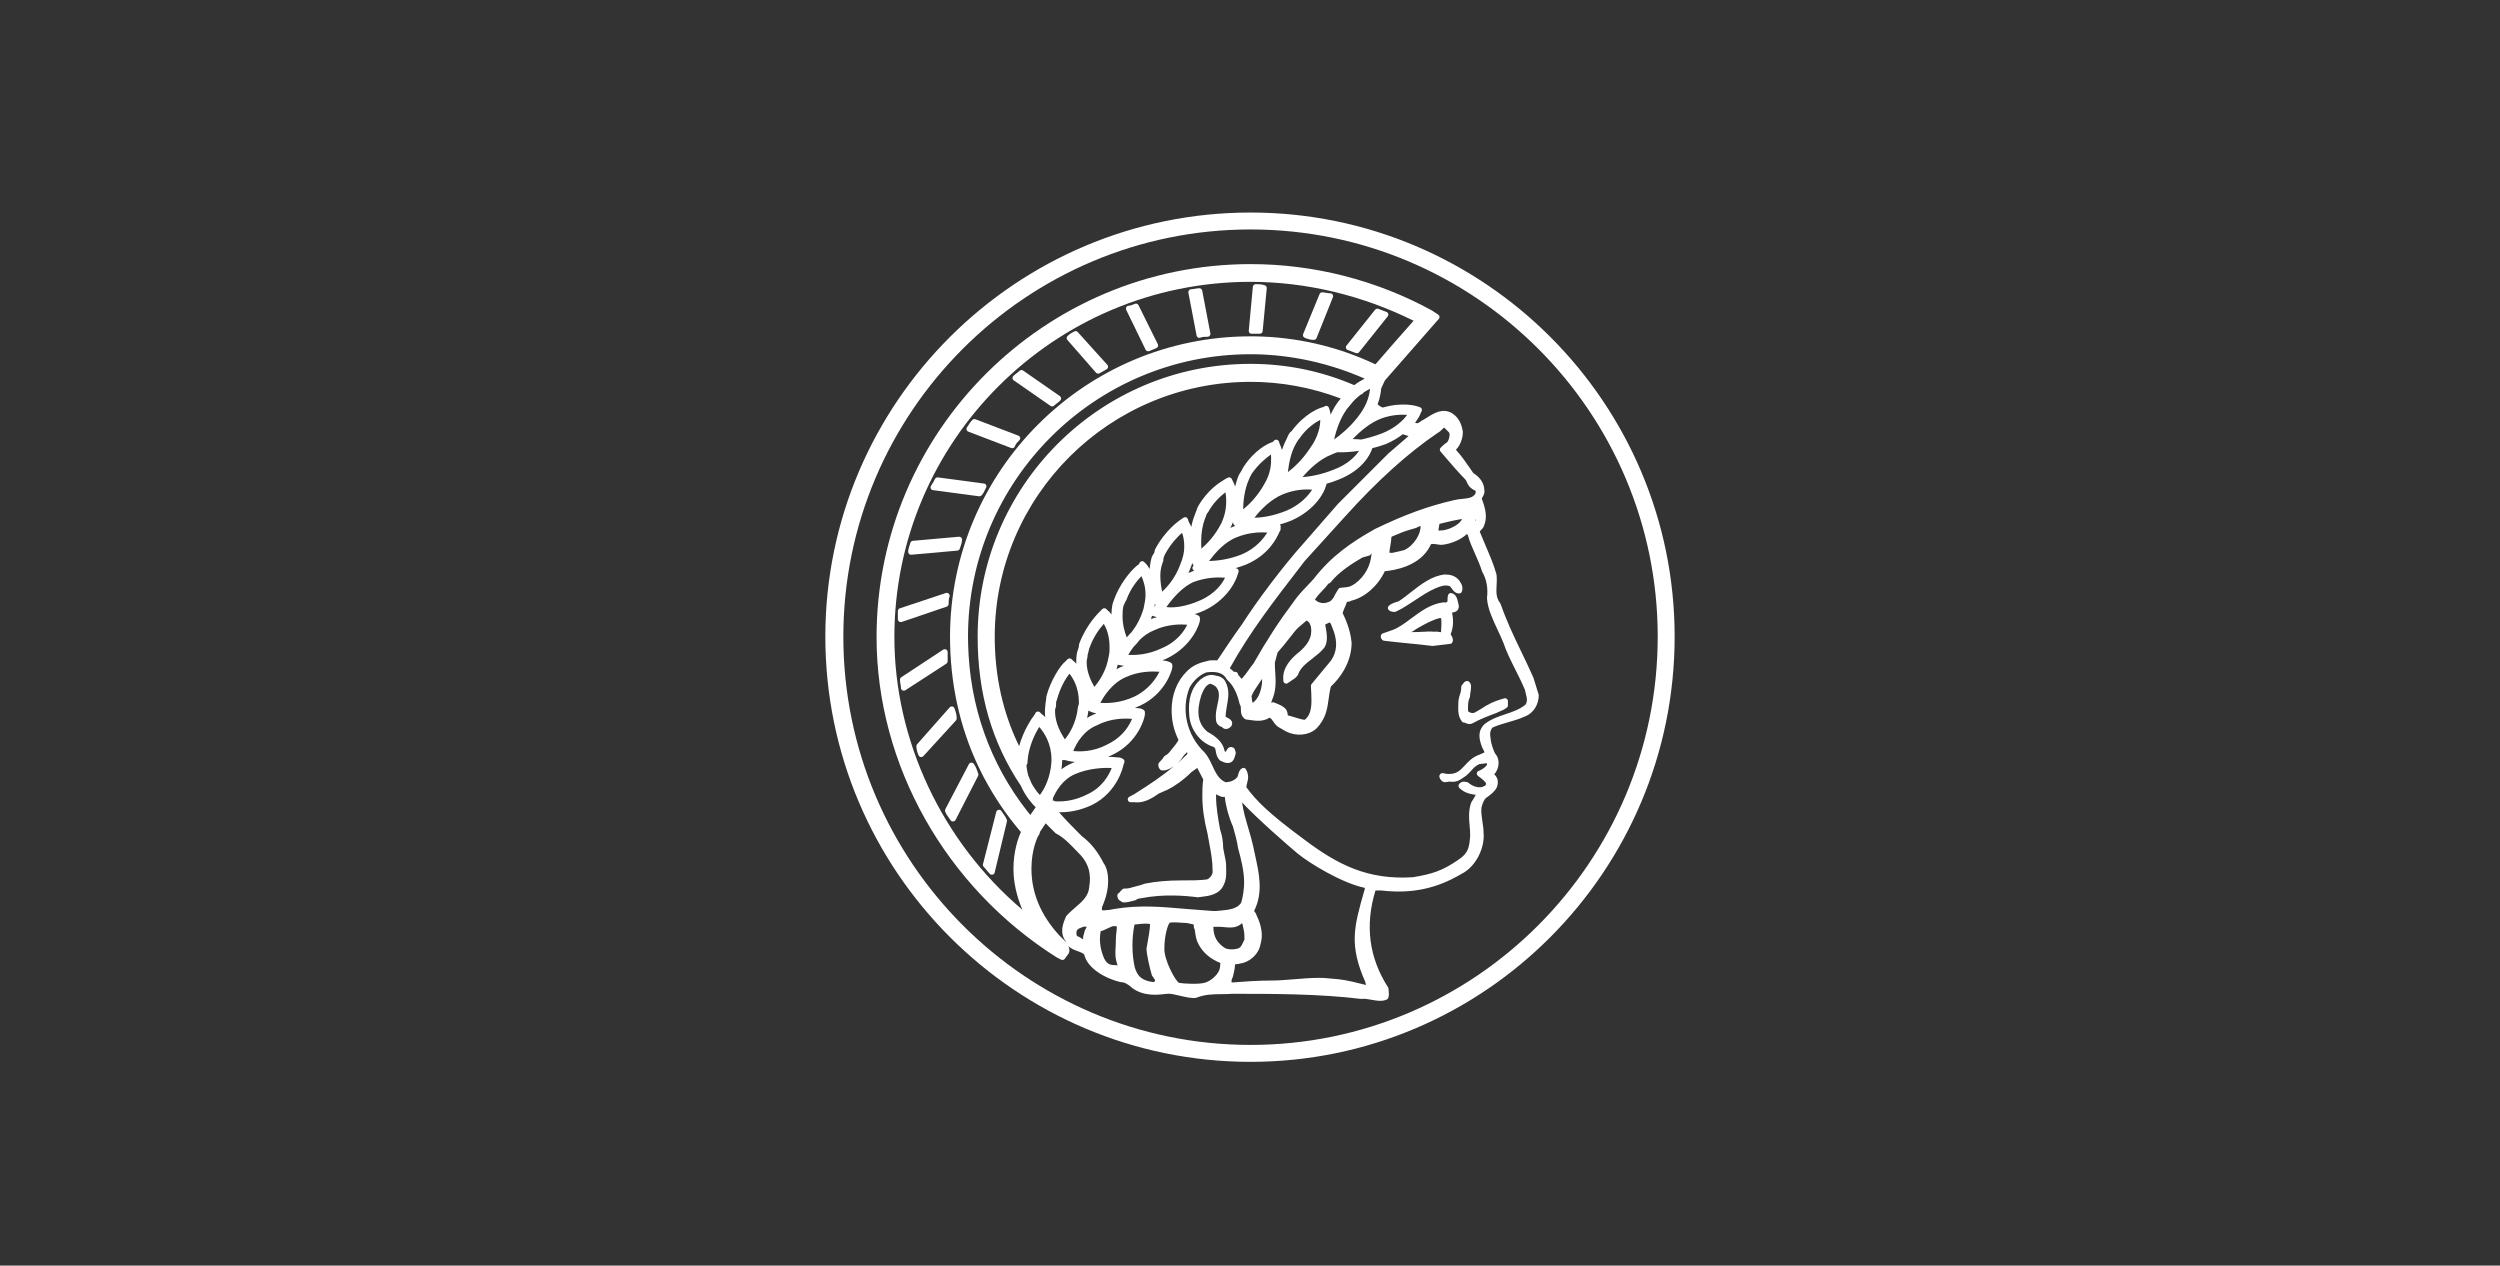 <svg width="160" height="81" viewBox="0 0 160 81" fill="none" xmlns="http://www.w3.org/2000/svg">
<rect x="0" y="0" width="160" height="81" fill="#333333" stroke="none"/>
<path d="M80.034 13.602C65.032 13.602 52.822 25.778 52.822 40.746C52.822 55.748 65.026 67.958 80.034 67.958C95.002 67.958 107.177 55.754 107.177 40.746C107.177 25.778 95.002 13.602 80.034 13.602ZM106.094 40.746C106.094 55.15 94.404 66.875 80.034 66.875C65.664 66.875 53.974 55.156 53.974 40.746C53.974 26.376 65.664 14.685 80.034 14.685C94.404 14.685 106.094 26.376 106.094 40.746Z" fill="white"/>
<path d="M98.131 43.356C97.875 42.781 97.613 42.228 97.356 41.698C96.872 40.695 96.421 39.748 96.04 38.654C96.034 38.637 96.022 38.62 96.011 38.603C95.737 38.255 95.76 37.879 95.783 37.44C95.794 37.235 95.806 37.018 95.777 36.767C95.595 36.123 95.344 35.542 95.082 34.932C94.962 34.658 94.843 34.373 94.717 34.054C94.7 34.014 94.694 34.014 94.785 33.923C94.86 33.849 94.957 33.746 94.985 33.621C95.213 33.085 95.048 32.492 94.848 31.962C94.825 31.917 94.831 31.894 94.894 31.791C94.951 31.689 95.036 31.552 94.996 31.369C94.991 30.942 94.74 30.554 94.29 30.275L94.067 29.95C93.782 29.534 93.566 29.226 93.178 28.782C93.44 28.531 93.628 28.069 93.623 27.63C93.56 27.254 93.429 26.775 92.95 26.456C92.346 26.091 91.793 26.433 91.348 26.712C91.234 26.787 91.12 26.855 90.989 26.923L90.915 26.975C90.801 27.055 90.761 27.083 90.681 27.089C90.647 27.072 90.607 27.06 90.567 27.049C90.778 26.775 90.892 26.547 90.927 26.427L90.984 26.314C91.006 26.268 91.012 26.211 90.989 26.165C90.966 26.114 90.927 26.08 90.881 26.063L90.687 26C90.647 25.989 89.787 25.709 88.498 26.085C88.487 26.08 88.476 26.074 88.464 26.068C88.344 26.029 88.259 25.96 88.168 25.875C88.31 25.487 88.373 25.139 88.396 24.86L88.629 24.353L92.084 20.408C92.118 20.368 92.135 20.317 92.129 20.266C92.124 20.215 92.095 20.169 92.049 20.14L91.645 19.872C88.099 17.929 84.087 16.903 80.04 16.903C66.838 16.903 56.1 27.613 56.1 40.774C56.1 48.943 60.523 56.797 67.653 61.289L67.916 61.42C67.944 61.431 67.967 61.437 67.996 61.437C68.052 61.437 68.104 61.414 68.144 61.363L68.32 61.123C68.44 61.004 68.44 60.878 68.44 60.798C68.44 60.713 68.412 60.622 68.372 60.542C68.531 60.713 68.771 60.804 68.982 60.878C69.17 60.947 69.364 61.021 69.392 61.106C69.683 62.269 71.461 62.862 71.9 62.879C72.117 62.93 72.367 63.141 72.47 63.238C73.222 63.785 74.106 63.671 74.636 63.609L74.699 63.603C74.892 63.574 75.2 63.654 75.502 63.723C75.862 63.808 76.232 63.899 76.528 63.865C76.546 63.865 76.557 63.859 76.568 63.854C77.133 63.637 77.6 63.631 78.141 63.626C78.375 63.626 78.615 63.62 78.86 63.603C81.465 63.603 84.412 63.603 87.085 63.928C87.102 63.928 87.113 63.928 87.13 63.928C87.33 63.905 87.546 63.945 87.775 63.985C87.963 64.019 88.151 64.053 88.333 64.053C88.476 64.053 88.612 64.03 88.749 63.973C88.795 63.951 88.835 63.911 88.852 63.865C88.909 63.688 88.886 63.517 88.875 63.398C88.869 63.358 88.863 63.318 88.863 63.284C88.863 63.249 88.852 63.215 88.835 63.187C87.615 61.294 87.347 59.214 88.031 56.991H88.401C90.334 57.213 91.924 56.883 93.543 55.925C94.506 55.441 95.025 54.204 94.951 53.343C94.951 53.109 94.917 52.853 94.877 52.602C94.831 52.277 94.78 51.941 94.814 51.684C94.934 51.2 95.093 51.057 95.179 51.017C95.196 51.012 95.213 50.995 95.224 50.983C95.236 50.972 95.264 50.955 95.293 50.932C95.43 50.829 95.663 50.653 95.794 50.396C95.891 50.145 95.92 49.815 95.629 49.552C95.709 49.473 95.772 49.37 95.823 49.25C95.925 48.999 95.965 48.629 95.772 48.338C95.766 48.327 95.754 48.321 95.749 48.31C95.601 48.162 95.407 47.5 95.407 47.324C95.407 47.312 95.407 47.301 95.401 47.289C95.333 46.953 95.373 46.731 95.526 46.56C95.863 46.412 96.182 46.321 96.518 46.224C96.86 46.127 97.219 46.024 97.579 45.859C98.206 45.625 98.479 45.015 98.479 44.508C98.479 44.491 98.479 44.474 98.473 44.451L98.148 43.402C98.137 43.368 98.131 43.362 98.131 43.356ZM94.86 47.837C94.996 48.087 95.013 48.145 95.008 48.15C94.991 48.167 94.922 48.196 94.865 48.219C94.808 48.241 94.746 48.27 94.7 48.293C94.25 48.441 93.987 48.732 93.754 48.982C93.44 49.324 93.189 49.592 92.551 49.524C92.54 49.524 92.523 49.518 92.505 49.513C92.409 49.484 92.255 49.438 92.158 49.564C92.095 49.649 92.106 49.752 92.186 49.872C92.34 50.105 92.511 50.065 92.625 50.043C92.677 50.031 92.728 50.02 92.768 50.02C93.195 50.083 93.406 49.94 93.623 49.786C93.68 49.746 93.737 49.706 93.828 49.649C94.01 49.49 94.119 49.37 94.204 49.273C94.329 49.131 94.409 49.039 94.671 48.903C94.734 48.897 94.82 48.886 94.917 48.874C94.996 48.863 95.082 48.851 95.162 48.846C95.167 48.863 95.167 48.886 95.167 48.92C95.167 49.034 94.854 49.262 94.637 49.336C94.575 49.359 94.529 49.41 94.518 49.478C94.506 49.547 94.535 49.609 94.586 49.655L94.654 49.706C94.808 49.82 95.116 50.048 95.11 50.174L95.093 50.208C95.059 50.282 95.059 50.288 94.968 50.316C94.951 50.322 94.939 50.328 94.922 50.339C94.814 50.413 94.381 50.447 93.965 50.088C93.925 50.054 93.868 50.037 93.817 50.048C93.714 50.008 93.566 49.991 93.395 50.162C93.361 50.197 93.343 50.242 93.343 50.293C93.343 50.339 93.361 50.39 93.395 50.425C93.731 50.761 94.13 50.818 94.369 50.858C94.398 50.863 94.426 50.863 94.449 50.869C94.404 50.966 94.312 51.108 94.267 51.183C94.181 51.319 94.141 51.382 94.13 51.439C93.976 51.946 94.016 52.402 94.056 52.847C94.084 53.178 94.113 53.485 94.062 53.816C93.999 54.42 93.828 54.7 93.286 55.059C92.289 55.743 91.622 55.942 90.431 56.142C87.535 56.33 85.603 55.344 83.42 53.691C81.197 52.055 80.382 51.228 79.766 50.379C79.772 50.288 79.794 50.202 79.817 50.111C79.88 49.872 79.948 49.598 79.737 49.233C79.715 49.188 79.669 49.159 79.624 49.148C79.572 49.136 79.521 49.148 79.481 49.176C79.31 49.29 79.27 49.461 79.242 49.587C79.23 49.644 79.213 49.706 79.173 49.746C79.014 49.957 78.689 50.06 78.438 50.065C77.999 49.877 77.799 49.456 77.589 48.999C77.452 48.709 77.315 48.401 77.087 48.15C75.947 47.067 75.565 45.386 76.141 43.989C76.323 43.67 76.659 43.242 77.207 43.032C77.902 42.946 78.295 43.077 78.506 43.465C78.518 43.482 78.529 43.499 78.546 43.516C79.031 43.932 79.247 44.656 79.338 45.055C79.344 45.072 79.35 45.095 79.361 45.106C79.418 45.203 79.418 45.294 79.418 45.408C79.418 45.574 79.413 45.802 79.663 46.007C79.692 46.03 79.72 46.041 79.755 46.047C79.829 46.058 79.897 46.064 79.966 46.075C80.387 46.138 80.82 46.201 81.248 45.933C81.345 45.967 81.402 46.047 81.487 46.172C81.573 46.298 81.664 46.44 81.847 46.548L82.314 46.816C82.952 47.136 83.733 47.073 84.223 46.651C84.862 46.013 84.953 45.34 85.038 44.696C85.073 44.445 85.107 44.189 85.175 43.938C86.019 43.146 86.503 42.137 86.503 41.139C86.441 40.512 86.264 39.925 85.928 39.235C85.962 39.116 86.013 38.996 86.064 38.876C86.116 38.762 86.167 38.648 86.201 38.523C86.298 38.517 86.389 38.5 86.469 38.449C87.341 38.244 88.179 37.508 88.629 36.556C89.228 36.505 90.875 36.249 91.537 34.926C91.571 34.806 91.616 34.784 91.941 34.835C92.084 34.858 92.238 34.886 92.363 34.858C92.916 34.789 93.514 34.522 93.874 34.185C93.902 34.185 93.902 34.197 93.936 34.236L93.942 34.242C94.05 34.658 94.227 35.046 94.409 35.456C94.569 35.81 94.728 36.175 94.848 36.562C94.854 36.574 94.86 36.585 94.865 36.596C95.145 37.098 95.242 37.622 95.167 38.289C95.213 38.962 95.521 39.606 95.84 40.296C95.971 40.575 96.108 40.866 96.222 41.151C96.41 41.715 96.706 42.302 96.991 42.872C97.208 43.3 97.425 43.738 97.596 44.154C97.613 44.246 97.635 44.331 97.658 44.422C97.727 44.685 97.772 44.873 97.635 45.095C97.254 45.403 96.815 45.557 96.342 45.711C95.897 45.859 95.441 46.013 95.025 46.332C94.529 46.805 94.666 47.324 94.86 47.837ZM68.925 59.904C68.913 59.886 68.902 59.812 68.89 59.773C68.89 59.584 68.902 59.505 69.05 59.431C69.329 59.294 69.466 59.277 69.546 59.322C69.534 59.345 69.523 59.368 69.512 59.391C69.455 59.487 69.392 59.613 69.381 59.75C69.329 59.864 69.318 59.978 69.312 60.109C69.278 60.097 69.244 60.075 69.227 60.063C69.215 60.052 69.204 60.046 69.192 60.035C69.084 59.966 69.004 59.938 68.953 59.915C68.942 59.904 68.936 59.898 68.925 59.904C68.925 59.898 68.925 59.898 68.925 59.904ZM72.607 59.174C73.222 59.089 73.485 59.106 73.604 59.14C73.61 59.368 73.496 60.075 73.382 60.673C73.382 60.684 73.376 60.696 73.376 60.707C73.376 61.061 73.576 61.921 73.713 62.395C73.718 62.417 73.73 62.44 73.747 62.463C73.832 62.566 73.918 62.708 73.929 62.771C73.861 62.862 73.838 62.862 73.735 62.839C73.684 62.828 73.633 62.822 73.582 62.816C73.04 62.691 72.789 62.452 72.624 61.91C72.43 61.044 72.43 60.052 72.607 59.174ZM94.444 33.342C94.438 33.347 94.438 33.347 94.432 33.347C94.409 33.307 94.409 33.267 94.432 33.205C94.438 33.245 94.444 33.29 94.444 33.342ZM92.061 33.957C92.067 33.86 92.078 33.781 92.095 33.701C92.106 33.649 92.112 33.592 92.124 33.535L92.141 33.524C92.62 33.404 93.11 33.285 93.571 33.216C93.457 33.501 92.99 33.786 92.545 33.9C92.409 33.946 92.221 33.952 92.061 33.957ZM90.915 33.672C90.944 34.157 90.493 34.92 89.872 35.206C89.627 35.268 89.388 35.325 89.085 35.388C89.051 35.377 89.017 35.377 88.983 35.377C88.96 35.377 88.943 35.377 88.92 35.377C88.926 35.24 88.954 35.074 88.983 34.92C89.011 34.738 89.046 34.544 89.051 34.379L89.068 34.345C89.142 34.316 89.222 34.282 89.302 34.248C89.559 34.14 89.849 34.014 90.163 33.923L90.619 33.792C90.636 33.786 90.653 33.781 90.67 33.769C90.79 33.689 90.887 33.666 90.915 33.672ZM83.921 44.354C83.95 45.044 83.973 45.694 83.499 46.07C83.374 46.064 83.009 45.956 82.81 45.893C82.633 45.842 82.513 45.802 82.422 45.785C82.411 45.756 82.411 45.728 82.405 45.688C82.371 45.391 82.24 45.22 81.539 44.958C81.504 44.947 81.465 44.941 81.43 44.953L81.351 44.975C81.373 44.941 81.385 44.901 81.391 44.85C81.687 44.189 81.653 43.613 81.613 43.003C81.601 42.809 81.59 42.615 81.59 42.41L81.767 41.755C82.126 41.35 82.263 41.173 82.394 41.002C82.468 40.906 82.542 40.809 82.662 40.666C82.958 40.273 83.049 40.193 83.3 39.988C83.368 39.931 83.448 39.862 83.556 39.771C83.602 39.726 83.636 39.714 83.648 39.72C83.819 39.851 83.841 39.925 83.881 40.062C83.893 40.09 83.898 40.125 83.904 40.13C84.001 40.757 83.722 41.293 82.981 41.863C82.365 42.393 82.069 42.969 82.132 43.505V43.567C82.132 43.636 82.171 43.699 82.234 43.733C82.297 43.761 82.371 43.755 82.422 43.716C82.508 43.653 82.588 43.602 82.656 43.556C82.804 43.459 82.947 43.374 83.055 43.214C83.066 43.203 83.072 43.185 83.078 43.168C83.22 42.747 83.585 42.462 83.978 42.16C84.246 41.949 84.531 41.732 84.759 41.447C85.01 41.065 84.913 40.524 84.833 40.085C84.828 40.045 84.822 40.011 84.811 39.971C84.862 39.948 84.924 39.914 84.999 39.88C85.033 39.862 85.061 39.845 85.09 39.834C85.17 39.891 85.204 39.982 85.255 40.13C85.284 40.21 85.312 40.296 85.346 40.364C85.614 41.105 85.557 41.738 85.181 42.279L83.938 43.784C83.91 43.818 83.898 43.858 83.898 43.898C83.91 44.041 83.916 44.194 83.921 44.354ZM85.118 38.494C84.85 38.603 84.645 38.654 84.326 38.506C84.309 38.489 84.28 38.472 84.258 38.455C84.229 38.437 84.183 38.403 84.155 38.375C84.286 38.164 84.446 37.998 84.611 37.822C84.748 37.679 84.89 37.531 85.01 37.36L85.101 37.315C85.124 37.303 85.147 37.286 85.164 37.263C85.694 36.602 86.52 36.072 87.187 35.684L87.621 35.559C87.672 35.547 87.712 35.513 87.735 35.468C87.746 35.451 87.763 35.428 87.78 35.405C87.735 36.175 87.364 36.87 86.749 37.332C86.429 37.56 86.31 37.571 86.047 37.594C85.968 37.599 85.882 37.611 85.779 37.622C85.722 37.628 85.677 37.662 85.648 37.708L85.455 38.033C85.449 38.044 85.443 38.056 85.438 38.067C85.363 38.244 85.255 38.392 85.118 38.494ZM80.769 43.733C80.724 44.092 80.587 44.707 80.171 44.981C80.142 44.93 80.131 44.839 80.119 44.73C80.114 44.667 80.108 44.605 80.097 44.548C80.199 44.297 80.353 44.069 80.518 43.83C80.604 43.704 80.689 43.579 80.775 43.442L80.769 43.733ZM87.683 24.883C87.689 24.877 87.683 24.877 87.683 24.883C87.626 25.504 87.358 26.114 86.891 26.701C86.367 27.374 85.797 27.83 85.386 28.126C85.529 27.453 85.854 26.536 86.384 25.954C86.389 25.949 86.389 25.949 86.395 25.943C86.612 25.658 86.84 25.447 87.051 25.282C87.091 25.259 87.136 25.236 87.187 25.208C87.222 25.191 87.25 25.156 87.267 25.122C87.336 25.077 87.398 25.037 87.461 25.003C87.541 24.957 87.615 24.917 87.683 24.883ZM65.738 51.907C63.35 48.851 62.05 45.181 61.959 41.191C61.959 41.185 61.959 41.173 61.959 41.168C61.953 41.025 61.953 40.888 61.953 40.746C61.953 30.777 70.065 22.671 80.028 22.671C80.108 22.671 80.188 22.671 80.262 22.671C82.65 22.705 85.09 23.241 87.341 24.233C87.142 24.33 86.914 24.467 86.669 24.649C84.577 23.748 82.342 23.287 80.028 23.287C70.401 23.287 62.569 31.119 62.569 40.746C62.569 44.377 63.475 47.517 65.334 50.288C65.63 50.977 66.086 51.473 66.285 51.667C66.268 51.696 66.246 51.724 66.223 51.753C66.137 51.872 66.035 52.009 65.938 52.157C65.875 52.072 65.807 51.992 65.738 51.907ZM67.528 51.285C67.494 51.257 67.448 51.234 67.403 51.234H67.368C67.38 51.211 67.386 51.183 67.386 51.154C67.386 51.137 67.38 51.12 67.38 51.103C67.574 50.641 67.996 49.9 68.782 49.552C69.677 49.159 70.652 49.125 71.148 49.153C70.982 49.592 70.543 50.413 69.546 50.858C68.896 51.183 68.218 51.325 67.528 51.285ZM85.158 26.541C85.141 26.393 85.118 26.308 85.113 26.291L85.05 26.097C85.033 26.046 84.999 26.006 84.947 25.989C84.896 25.966 84.845 25.971 84.799 25.994L84.691 26.051C84.429 26.108 83.511 26.456 82.662 27.59C82.525 27.681 82.456 27.835 82.399 27.966L82.365 28.041C82.234 28.291 82.126 28.548 82.04 28.804C82 28.633 81.949 28.508 81.909 28.44L81.852 28.263C81.829 28.206 81.784 28.16 81.721 28.143C81.658 28.132 81.596 28.149 81.55 28.189L81.453 28.286C81.151 28.377 80.273 28.799 79.555 29.933C79.492 30.058 79.43 30.184 79.304 30.372C79.299 30.383 79.293 30.389 79.287 30.4C79.185 30.64 79.111 30.891 79.048 31.136C78.991 30.965 78.934 30.839 78.894 30.777L78.831 30.651C78.786 30.56 78.677 30.526 78.586 30.571L78.455 30.634C78.438 30.645 78.432 30.645 78.421 30.657C78.409 30.668 78.387 30.68 78.358 30.697C78.102 30.851 77.309 31.312 76.677 32.407C76.671 32.418 76.665 32.43 76.659 32.441C76.625 32.538 76.597 32.612 76.563 32.692C76.528 32.777 76.494 32.863 76.466 32.954C76.363 33.211 76.289 33.467 76.243 33.724C76.175 33.558 76.107 33.444 76.078 33.399L76.021 33.222C76.004 33.171 75.964 33.125 75.907 33.108C75.85 33.091 75.793 33.096 75.748 33.131L75.554 33.262C75.497 33.302 74.585 33.906 73.924 35.16C73.912 35.188 73.901 35.217 73.901 35.245C73.901 35.325 73.855 35.422 73.735 35.605C73.724 35.622 73.718 35.639 73.713 35.656C73.638 35.907 73.599 36.163 73.576 36.414C73.49 36.26 73.41 36.152 73.359 36.1L73.228 35.969C73.188 35.929 73.126 35.907 73.069 35.918C73.011 35.929 72.96 35.964 72.937 36.015L72.892 36.106C72.555 36.323 71.854 37.092 71.421 38.067C71.387 38.164 71.359 38.238 71.324 38.318C71.29 38.403 71.256 38.489 71.216 38.608C71.159 38.853 71.136 39.093 71.13 39.332C71.096 39.287 71.073 39.252 71.062 39.235C71.005 39.161 70.96 39.116 70.914 39.087L70.806 38.979C70.737 38.91 70.618 38.91 70.549 38.979L70.418 39.11C70.355 39.173 69.523 39.959 69.067 41.208C69.061 41.23 69.056 41.248 69.056 41.27C69.056 41.396 69.022 41.487 68.976 41.618L68.93 41.761C68.885 42.006 68.873 42.245 68.885 42.479C68.799 42.382 68.737 42.325 68.691 42.296L68.583 42.188C68.514 42.12 68.394 42.12 68.326 42.188L68.195 42.319V42.325C67.859 42.57 67.22 43.59 66.969 44.565C66.964 44.582 66.964 44.593 66.964 44.611C66.964 44.696 66.947 44.782 66.935 44.873C66.918 44.975 66.901 45.084 66.901 45.175C66.867 45.426 66.867 45.665 66.895 45.899C66.787 45.79 66.719 45.728 66.667 45.699L66.559 45.591C66.519 45.551 66.457 45.528 66.4 45.54C66.343 45.551 66.291 45.585 66.268 45.636L66.211 45.745C66.063 45.922 65.505 46.731 65.225 47.751C64.188 45.636 63.663 43.282 63.663 40.746C63.663 31.751 71.011 24.438 80.04 24.438C82 24.438 83.938 24.797 85.808 25.504C85.534 25.818 85.323 26.177 85.158 26.541ZM66.4 50.704C66.388 50.692 66.377 50.675 66.365 50.664C66.365 50.664 66.365 50.658 66.36 50.658C66.348 50.647 66.343 50.63 66.331 50.618C66.331 50.618 66.325 50.613 66.325 50.607C66.314 50.596 66.308 50.584 66.297 50.567C66.291 50.561 66.291 50.561 66.285 50.556C66.28 50.544 66.268 50.533 66.263 50.521C66.257 50.516 66.257 50.51 66.251 50.504C66.246 50.493 66.234 50.481 66.228 50.47C66.223 50.464 66.223 50.459 66.217 50.453C66.211 50.442 66.2 50.43 66.194 50.419C66.189 50.413 66.183 50.402 66.177 50.396C66.171 50.385 66.166 50.373 66.154 50.362C66.149 50.35 66.143 50.345 66.137 50.333C66.132 50.322 66.126 50.31 66.12 50.305C66.115 50.293 66.109 50.288 66.103 50.276C66.097 50.265 66.092 50.259 66.086 50.248C66.08 50.236 66.075 50.225 66.069 50.219C66.063 50.208 66.058 50.202 66.052 50.191C66.046 50.179 66.04 50.168 66.035 50.157C66.029 50.145 66.023 50.139 66.018 50.128C66.012 50.117 66.006 50.105 66.001 50.094C65.995 50.083 65.989 50.077 65.989 50.065C65.983 50.054 65.978 50.043 65.972 50.026C65.966 50.014 65.961 50.008 65.961 49.997C65.955 49.986 65.949 49.968 65.944 49.957C65.938 49.946 65.938 49.94 65.932 49.929C65.926 49.917 65.921 49.9 65.915 49.889C65.909 49.877 65.909 49.872 65.904 49.86C65.898 49.843 65.892 49.832 65.886 49.815C65.881 49.809 65.881 49.797 65.875 49.792C65.869 49.775 65.864 49.763 65.858 49.746C65.852 49.74 65.852 49.729 65.847 49.723C65.841 49.706 65.835 49.695 65.829 49.678C65.824 49.672 65.824 49.661 65.818 49.655C65.812 49.638 65.807 49.621 65.801 49.609C65.801 49.598 65.795 49.592 65.795 49.581C65.79 49.564 65.784 49.547 65.784 49.535C65.784 49.524 65.778 49.518 65.778 49.507C65.772 49.49 65.767 49.473 65.767 49.456C65.767 49.444 65.761 49.438 65.761 49.427C65.755 49.41 65.755 49.393 65.75 49.376C65.75 49.364 65.744 49.359 65.744 49.347C65.738 49.33 65.738 49.313 65.733 49.296C65.733 49.285 65.727 49.279 65.727 49.267C65.727 49.25 65.721 49.233 65.721 49.216C65.721 49.205 65.721 49.199 65.716 49.188C65.716 49.17 65.71 49.153 65.71 49.136C65.71 49.125 65.71 49.119 65.704 49.108C65.704 49.091 65.698 49.074 65.698 49.056C65.698 49.045 65.698 49.039 65.698 49.028C65.698 49.011 65.698 48.994 65.698 48.977C65.698 48.971 65.698 48.965 65.698 48.96C65.727 48.925 65.761 48.874 65.761 48.789C65.761 48.777 65.761 48.772 65.755 48.766C65.755 48.754 65.761 48.749 65.761 48.737C65.812 47.831 66.234 46.959 66.513 46.526C66.856 46.919 67.294 47.614 67.294 48.595V48.715C67.243 49.746 66.838 50.51 66.553 50.875C66.502 50.835 66.457 50.772 66.4 50.704ZM72.436 40.438C72.316 40.558 72.208 40.678 72.111 40.797C71.986 40.467 71.843 40.005 71.843 39.435C71.843 39.247 71.843 39.013 71.9 38.779C71.923 38.739 71.94 38.688 71.963 38.643C71.991 38.58 72.031 38.477 72.054 38.455C72.071 38.437 72.088 38.415 72.094 38.386C72.345 37.679 72.766 37.172 73.051 36.87C73.177 37.149 73.314 37.548 73.314 38.061C73.314 38.323 73.268 38.546 73.217 38.802L73.194 38.928C73 39.594 72.709 40.085 72.436 40.438ZM70.954 42.028C70.8 42.963 70.344 43.59 70.042 43.966C69.837 43.607 69.546 43.026 69.546 42.388C69.546 42.308 69.557 42.239 69.574 42.16C69.591 42.085 69.609 42 69.609 41.903C69.637 41.829 69.654 41.749 69.671 41.669C69.683 41.601 69.7 41.532 69.728 41.464C69.973 40.774 70.338 40.267 70.646 39.925C70.806 40.199 71.011 40.695 71.011 41.401C71.016 41.59 71.016 41.772 70.954 42.028ZM68.149 47.318C67.91 46.942 67.522 46.286 67.522 45.523C67.522 45.465 67.522 45.369 67.568 45.277C67.579 45.255 67.585 45.226 67.585 45.198C67.585 45.004 67.585 44.907 67.631 44.821C67.636 44.81 67.642 44.799 67.642 44.787C67.847 44.029 68.178 43.448 68.446 43.117C68.668 43.391 69.05 44.006 69.05 44.941C69.05 44.998 69.05 45.095 69.004 45.186C68.993 45.203 68.987 45.226 68.987 45.249C68.885 46.292 68.423 46.987 68.149 47.318ZM69.717 44.804L69.723 44.821C69.723 44.827 69.728 44.827 69.728 44.833C69.723 44.844 69.717 44.856 69.711 44.867C69.717 44.844 69.717 44.827 69.717 44.804ZM82.422 30.218C82.485 29.711 82.605 28.975 82.935 28.405C82.935 28.4 82.941 28.4 82.941 28.394C82.998 28.274 83.123 28.098 83.192 28.023C83.642 27.374 84.172 27.043 84.497 26.872C84.497 27.226 84.406 27.932 83.807 28.736C83.317 29.471 82.781 29.944 82.422 30.218ZM80.923 30.97C80.473 31.774 79.943 32.293 79.561 32.601C79.567 32.139 79.629 31.347 79.943 30.663C79.983 30.549 80.017 30.492 80.057 30.423C80.079 30.383 80.102 30.343 80.114 30.315C80.558 29.677 81.031 29.312 81.345 29.084C81.351 29.158 81.351 29.243 81.351 29.363C81.356 29.739 81.311 30.321 80.923 30.97ZM77.281 32.829C77.292 32.817 77.304 32.8 77.315 32.789C77.657 32.15 78.119 31.746 78.427 31.506C78.455 31.649 78.478 31.825 78.478 32.053C78.478 32.413 78.444 32.868 78.17 33.478C77.765 34.282 77.235 34.818 76.888 35.114C76.876 34.96 76.876 34.784 76.876 34.607C76.876 34.094 76.962 33.609 77.121 33.182C77.15 33.131 77.167 33.079 77.184 33.028C77.207 32.937 77.224 32.886 77.281 32.829ZM78.917 33.706C78.86 33.729 78.803 33.758 78.746 33.786C78.751 33.781 78.751 33.769 78.757 33.763C78.814 33.649 78.865 33.535 78.905 33.427L78.945 33.541C78.962 33.592 79.008 33.638 79.059 33.655H79.065C79.019 33.672 78.974 33.689 78.928 33.706C78.922 33.706 78.917 33.706 78.917 33.706ZM74.379 37.867C74.323 37.611 74.26 37.263 74.26 36.824C74.26 36.522 74.323 36.214 74.442 35.912C74.454 35.889 74.454 35.867 74.454 35.844C74.454 35.69 74.505 35.593 74.562 35.473C74.932 34.784 75.388 34.328 75.651 34.1C75.719 34.271 75.793 34.556 75.793 34.995C75.793 35.348 75.708 35.718 75.542 36.112C75.246 36.944 74.75 37.525 74.379 37.867ZM68.691 48.065C68.89 47.546 69.386 46.731 70.213 46.417C70.219 46.417 70.23 46.412 70.236 46.406C71.062 45.967 71.98 45.967 72.453 46.007C72.151 46.731 71.604 47.295 70.851 47.654C69.956 48.127 69.113 48.11 68.691 48.065ZM69.945 45.751C69.814 45.807 69.688 45.876 69.574 45.95C69.609 45.802 69.637 45.642 69.66 45.477C69.666 45.483 69.671 45.483 69.677 45.488L69.808 45.551C69.876 45.585 69.996 45.625 70.167 45.654C70.087 45.688 70.013 45.716 69.945 45.751ZM70.424 44.981C70.646 44.553 71.17 43.721 72.054 43.334C72.054 43.334 72.054 43.334 72.06 43.334C72.892 42.946 73.787 42.958 74.203 42.992C73.992 43.419 73.525 44.126 72.624 44.571C71.706 45.01 70.846 45.015 70.424 44.981ZM72.208 41.909C72.288 41.766 72.407 41.584 72.555 41.39C72.669 41.276 72.806 41.133 72.943 40.951C73.205 40.695 73.519 40.467 73.884 40.33C73.889 40.33 73.895 40.324 73.895 40.324C74.722 39.937 75.576 39.948 75.981 39.982C75.799 40.37 75.354 41.065 74.328 41.498C73.433 41.92 72.635 41.937 72.208 41.909ZM73.918 38.626L73.952 38.722C73.924 38.774 73.895 38.819 73.872 38.859C73.895 38.779 73.906 38.7 73.918 38.626ZM76.374 37.252C77.235 36.933 77.999 36.938 78.404 36.972C78.233 37.326 77.799 37.987 76.819 38.42C75.907 38.825 75.143 38.916 74.647 38.853C75.206 38.067 75.787 37.525 76.374 37.252ZM76.101 36.653C76.084 36.659 76.072 36.665 76.061 36.67C76.112 36.551 76.164 36.431 76.209 36.3C76.249 36.197 76.289 36.1 76.317 36.004V36.032C76.317 36.095 76.346 36.152 76.397 36.18L76.346 36.254C76.312 36.306 76.306 36.368 76.329 36.42C76.346 36.465 76.386 36.505 76.431 36.522C76.323 36.568 76.209 36.608 76.101 36.653ZM79.179 34.373C79.777 34.134 80.342 34.071 80.763 34.071C80.895 34.071 81.009 34.077 81.106 34.083C80.86 34.47 80.404 35.069 79.504 35.468C78.654 35.815 77.891 35.889 77.378 35.907C77.748 35.416 78.37 34.675 79.179 34.373ZM82.126 31.626C82.878 31.324 83.545 31.301 83.978 31.341C83.733 31.706 83.272 32.264 82.382 32.663C81.539 33.011 80.798 33.131 80.302 33.131C80.296 33.131 80.29 33.131 80.29 33.131C80.632 32.669 81.328 31.945 82.126 31.626ZM68.503 48.891C68.292 48.988 68.104 49.102 67.933 49.233C67.956 49.074 67.967 48.908 67.978 48.732C67.978 48.703 67.978 48.675 67.978 48.646C67.984 48.646 67.99 48.646 67.99 48.646H68.155C68.235 48.669 68.463 48.732 68.793 48.766C68.697 48.806 68.6 48.851 68.503 48.891ZM71.78 42.672C71.666 42.718 71.552 42.775 71.45 42.832C71.484 42.735 71.512 42.638 71.541 42.536L71.609 42.559C71.626 42.564 71.74 42.587 71.928 42.61C71.883 42.633 71.832 42.65 71.78 42.672ZM73.661 39.623C73.684 39.555 73.707 39.48 73.73 39.406C73.741 39.412 73.758 39.418 73.77 39.423L73.992 39.48C74.003 39.486 74.015 39.492 74.032 39.503C73.906 39.532 73.781 39.572 73.661 39.623ZM85.398 30.041C84.577 30.378 83.853 30.497 83.363 30.537C83.716 30.115 84.412 29.392 85.266 29.072C85.266 29.072 85.272 29.072 85.272 29.067C85.386 29.015 85.495 28.975 85.603 28.941H85.614C85.626 28.947 85.66 28.947 85.671 28.947C85.711 28.947 85.757 28.947 85.808 28.947C86.07 28.947 86.469 28.93 86.977 28.856C86.743 29.198 86.287 29.699 85.398 30.041ZM88.031 23.315C88.025 23.315 88.02 23.31 88.014 23.31C85.574 22.164 82.981 21.565 80.285 21.526C80.199 21.526 80.114 21.526 80.028 21.526C69.426 21.526 60.802 30.15 60.802 40.752C60.802 40.9 60.802 41.054 60.808 41.202C60.808 41.213 60.808 41.225 60.808 41.236C60.876 44.223 61.572 47.027 62.854 49.535C62.877 49.587 62.905 49.632 62.928 49.684C62.957 49.735 62.98 49.78 63.008 49.832C63.652 51.04 64.427 52.186 65.339 53.252C65.157 53.656 64.861 54.483 64.861 55.617C64.861 56.449 65.06 57.35 65.43 58.222C60.289 53.862 57.24 47.392 57.24 40.763C57.24 28.234 67.465 18.037 80.028 18.037C83.585 18.037 87.187 18.898 90.471 20.528C89.861 21.212 88.453 22.814 88.031 23.315ZM70.447 59.579C70.481 59.584 70.521 59.584 70.555 59.567L71.153 59.299C71.227 59.265 71.347 59.26 71.467 59.288L71.478 59.311C71.478 59.442 71.461 59.556 71.45 59.67C71.433 59.807 71.415 59.944 71.415 60.12C71.415 60.337 71.404 60.508 71.398 60.656C71.376 61.021 71.359 61.294 71.524 61.779C71.495 61.779 71.461 61.779 71.433 61.773C71.398 61.767 71.364 61.767 71.336 61.767C71.005 61.767 70.777 61.671 70.595 61.169C70.389 60.588 70.35 60.12 70.447 59.579ZM70.999 58.233C70.925 58.233 70.857 58.239 70.783 58.251C70.692 58.262 70.606 58.273 70.526 58.256C70.526 58.228 70.526 58.188 70.526 58.154V58.062C70.794 57.453 70.92 56.917 70.92 56.387C70.92 55.885 70.817 55.492 70.64 55.258C70.258 54.5 69.808 53.941 69.232 53.508C68.697 52.972 68.218 52.494 67.779 51.986C67.807 51.986 67.836 51.986 67.864 51.986C68.697 51.986 69.403 51.747 69.905 51.508C71.535 50.692 71.889 49.028 71.894 48.982L71.957 48.789C71.986 48.703 71.946 48.606 71.866 48.566L71.735 48.504C71.712 48.492 71.683 48.486 71.661 48.486L71.621 48.481C71.381 48.452 71.148 48.441 70.914 48.435C71.011 48.395 71.108 48.355 71.205 48.304C72.863 47.512 73.274 45.916 73.274 45.716V45.585C73.274 45.517 73.234 45.454 73.171 45.42L73.04 45.357C73.017 45.346 72.989 45.34 72.966 45.34L72.926 45.334C72.829 45.323 72.732 45.312 72.635 45.306C72.744 45.26 72.852 45.215 72.96 45.163C74.579 44.422 75.029 42.861 75.029 42.707V42.576C75.029 42.507 74.989 42.444 74.927 42.41L74.796 42.348C74.722 42.313 74.579 42.279 74.391 42.262C74.482 42.228 74.573 42.188 74.665 42.148C76.346 41.339 76.796 39.862 76.796 39.691V39.56C76.796 39.492 76.756 39.429 76.694 39.395L76.563 39.332C76.54 39.321 76.511 39.315 76.489 39.315L76.449 39.309C76.654 39.247 76.865 39.167 77.081 39.07C78.774 38.261 79.19 36.858 79.202 36.801L79.264 36.608C79.299 36.511 79.247 36.408 79.15 36.38L79.088 36.357C79.299 36.294 79.521 36.22 79.755 36.129C81.214 35.508 81.715 34.419 81.875 34.066C81.886 34.037 81.898 34.014 81.909 33.997C81.938 33.963 81.96 33.917 81.96 33.872V33.678C81.96 33.638 81.943 33.598 81.921 33.564C82.16 33.495 82.399 33.416 82.639 33.319C84.218 32.623 84.754 31.466 84.833 31.181L84.896 30.988C84.902 30.976 84.902 30.97 84.902 30.959C85.141 30.891 85.386 30.811 85.637 30.708C87.21 30.104 87.723 29.055 87.826 28.685C88.111 28.616 88.407 28.525 88.721 28.411C89.142 28.223 89.496 28.012 89.781 27.79L90.146 27.91C89.878 28.143 89.274 28.662 88.846 29.032L85.631 32.247L83.408 34.795C82.183 36.157 80.49 38.386 79.47 39.982C78.945 40.7 78.421 41.493 77.908 42.262C77.874 42.262 77.822 42.262 77.782 42.262H77.457C77.446 42.262 77.429 42.262 77.418 42.268C76.768 42.41 76.363 42.559 75.953 42.969C75.32 43.602 74.984 44.462 74.984 45.454C74.984 46.132 75.121 46.725 75.423 47.358C75.331 47.546 75.166 47.745 75.018 47.922C74.95 48.008 74.881 48.087 74.841 48.145L74.722 48.264L74.539 48.384C74.511 48.401 74.493 48.424 74.476 48.452C74.425 48.555 74.3 48.68 74.186 48.8C74.151 48.834 74.134 48.88 74.134 48.931C74.134 49.011 74.134 49.136 74.254 49.256C74.288 49.29 74.334 49.307 74.385 49.307H74.516C74.533 49.307 74.545 49.307 74.562 49.302C74.796 49.245 74.989 49.142 75.16 49.011C74.294 49.746 73.485 50.259 72.578 50.835L72.276 50.995C72.202 51.034 72.162 51.114 72.179 51.2C72.196 51.279 72.27 51.342 72.356 51.342H72.595C73.177 51.416 73.684 51.126 74.146 50.795L74.727 50.538C75.257 50.271 75.793 49.877 76.255 49.41L76.625 49.148L77.007 49.883C76.95 50.271 76.95 50.653 76.95 50.966C76.95 51.684 77.058 52.471 77.281 53.354C77.315 53.554 77.349 53.748 77.389 53.947C77.497 54.517 77.606 55.11 77.606 55.68V55.811C77.606 55.988 77.4 56.244 77.241 56.284C76.796 56.347 76.226 56.347 75.565 56.347C74.739 56.347 73.958 56.415 73.279 56.552C73.08 56.62 72.892 56.683 72.624 56.746C72.419 56.814 72.185 56.865 72.094 56.865H71.963C71.917 56.865 71.866 56.883 71.832 56.917L71.763 56.985C71.718 57.031 71.666 57.082 71.632 57.139C71.564 57.168 71.512 57.23 71.512 57.31C71.512 57.51 71.615 57.635 71.735 57.675C71.797 57.732 71.849 57.755 71.951 57.755C72.128 57.755 72.299 57.709 72.499 57.658L72.652 57.618C72.681 57.612 72.715 57.589 72.738 57.572C72.766 57.544 72.909 57.492 73 57.492C73.011 57.492 73.023 57.492 73.034 57.487C74.454 57.202 75.901 57.327 76.637 57.424C76.654 57.424 76.671 57.424 76.688 57.424C76.745 57.418 76.808 57.407 76.87 57.401C77.349 57.344 78.067 57.264 78.33 56.603C78.478 56.301 78.478 56.016 78.478 55.737C78.478 55.469 78.478 55.19 78.409 54.916L78.284 54.278C78.284 53.873 78.216 53.463 78.085 53.086C77.959 52.385 77.828 51.667 77.828 50.96V50.829C77.845 50.841 77.856 50.846 77.874 50.858C77.925 50.886 77.971 50.92 78.033 50.932C78.159 51.017 78.33 51.006 78.387 51.006C78.455 51.621 78.637 52.288 78.911 52.904C79.036 53.349 79.168 53.805 79.236 54.278C79.424 54.962 79.624 55.754 79.624 56.455C79.624 56.888 79.561 57.327 79.441 57.76C79.19 58.182 78.609 58.233 78.045 58.285L77.839 58.302H77.594L75.896 58.171L75.833 58.165C74.328 58.034 72.909 57.909 71.336 58.171L70.999 58.233ZM75.987 48.156V48.264C75.776 48.469 75.571 48.663 75.371 48.84C75.531 48.68 75.668 48.498 75.787 48.321L75.964 48.145C75.975 48.15 75.981 48.15 75.987 48.156ZM77.663 59.316H78.067C78.164 59.316 78.267 59.328 78.37 59.339C78.717 59.373 79.145 59.413 79.492 59.083C79.51 59.111 79.527 59.174 79.555 59.305C79.567 59.351 79.572 59.396 79.584 59.448C79.641 59.676 79.646 59.847 79.646 60.137C79.612 60.194 79.584 60.257 79.555 60.32C79.481 60.474 79.413 60.616 79.304 60.673C79.019 60.787 78.677 60.787 78.421 60.69C77.896 60.365 77.657 59.932 77.657 59.339C77.663 59.328 77.663 59.322 77.663 59.316ZM74.522 60.645C74.522 59.921 74.733 59.163 74.87 59.049C75.052 59.014 75.468 59.037 75.713 59.06C75.97 59.06 76.135 59.106 76.34 59.157L76.403 59.174C76.397 59.254 76.386 59.373 76.46 59.482C76.471 59.544 76.483 59.613 76.489 59.676C76.528 59.932 76.568 60.2 76.728 60.474C77.013 60.987 77.475 61.38 78.107 61.631C78.102 61.659 78.096 61.693 78.096 61.711C78.09 61.756 78.085 61.796 78.085 61.825C78.085 62.36 77.406 62.833 77.098 62.896C76.751 63.01 75.679 62.953 75.457 62.902C75.234 62.799 74.459 61.391 74.522 60.645ZM94.438 31.438C94.455 31.495 94.444 31.563 94.415 31.614C94.244 31.854 93.993 31.888 93.594 31.928C93.429 31.945 93.252 31.962 93.087 32.002C91.383 32.395 89.912 32.931 87.997 33.855C86.452 34.727 85.192 35.605 84.087 37.035C83.938 37.206 83.79 37.36 83.642 37.514C83.329 37.839 83.038 38.147 82.77 38.546C81.869 39.743 81.077 40.962 80.222 42.467C80.091 42.627 80 42.752 79.914 42.878C79.789 43.054 79.675 43.214 79.475 43.442C79.435 43.425 79.344 43.311 79.299 43.254C79.276 43.225 79.253 43.197 79.236 43.174C79.236 43.077 79.156 42.997 79.053 42.997H78.962C78.911 42.929 78.843 42.878 78.786 42.832C78.763 42.815 78.729 42.786 78.706 42.769C79.988 40.455 81.55 38.432 83.203 36.294L83.499 35.907L86.053 33.091C88.145 30.765 90.106 28.998 92.021 27.699C92.135 27.642 92.221 27.556 92.295 27.482C92.335 27.442 92.403 27.374 92.42 27.368C92.42 27.368 92.437 27.374 92.466 27.402L92.728 27.664C92.825 27.761 92.756 28.143 92.614 28.308C92.471 28.388 92.335 28.525 92.203 28.651C92.135 28.719 92.129 28.827 92.192 28.896L92.391 29.129C92.785 29.591 93.326 30.224 93.771 30.674C93.822 30.725 93.845 30.782 93.879 30.862C93.948 31.016 94.033 31.21 94.364 31.375C94.409 31.381 94.426 31.409 94.438 31.438ZM88.413 27.75C87.94 27.927 87.495 28.052 87.108 28.132C86.954 28.115 86.777 28.098 86.572 28.103C87.022 27.619 87.7 27.049 88.407 26.781C89.108 26.53 89.713 26.524 90.06 26.553C89.787 26.918 89.279 27.414 88.413 27.75ZM78.888 62.554C78.894 62.537 78.9 62.526 78.905 62.508C78.922 62.423 78.939 62.355 78.957 62.286C78.996 62.121 79.031 61.973 79.042 61.722C79.071 61.716 79.105 61.711 79.15 61.705C79.219 61.699 79.293 61.693 79.367 61.665C80.011 61.579 80.587 61.026 80.672 60.417C80.843 59.892 80.752 59.248 80.41 58.558C80.393 58.467 80.336 58.399 80.29 58.342C80.279 58.33 80.273 58.319 80.262 58.308V58.302C80.855 57.122 80.587 55.919 80.33 54.751C80.29 54.563 80.251 54.375 80.211 54.192C80.131 53.816 80.017 53.423 79.903 53.041C79.737 52.482 79.567 51.901 79.492 51.354C80.427 52.362 82.416 54.101 83.055 54.631C83.79 55.241 85.888 56.518 87.33 56.82C87.358 56.865 87.358 56.905 87.33 56.968C87.324 56.98 87.319 56.991 87.319 56.997L87.307 57.031C86.657 59.316 86.327 60.468 87.381 62.85C87.387 62.873 87.393 62.902 87.398 62.936C87.404 62.959 87.415 62.999 87.421 63.039C87.267 62.999 87.125 62.965 86.999 62.936C86.31 62.765 85.928 62.674 85.096 62.623C84.89 62.594 84.657 62.583 84.412 62.583C83.916 62.583 83.351 62.628 82.798 62.674C82.285 62.714 81.801 62.754 81.408 62.754C80.507 62.754 79.663 62.816 78.843 62.879C78.774 62.799 78.848 62.634 78.888 62.554ZM68.184 60.251L67.796 59.864C66.61 58.575 66.012 57.145 66.012 55.6C66.012 54.335 66.417 53.525 66.485 53.44C66.508 53.417 66.525 53.389 66.531 53.354L66.565 53.229L66.924 52.693L67.54 53.309C67.551 53.32 67.568 53.331 67.585 53.343C68.07 53.588 68.491 54.033 68.868 54.426C68.976 54.54 69.079 54.648 69.17 54.739C69.677 55.304 69.848 55.942 69.711 56.763C69.671 57.339 69.278 57.686 68.816 58.08C68.623 58.245 68.429 58.416 68.252 58.615C68.241 58.633 68.229 58.65 68.218 58.667C68.052 59.06 67.773 59.704 68.224 60.263C68.229 60.274 68.235 60.285 68.235 60.297C68.218 60.285 68.201 60.263 68.184 60.251Z" fill="white"/>
<path d="M89.263 39.162C89.292 39.162 89.314 39.156 89.337 39.145C89.753 38.951 90.152 38.683 90.546 38.426C90.973 38.141 91.418 37.845 91.885 37.645C92.193 37.52 92.461 37.412 92.78 37.509C92.82 37.543 92.86 37.6 92.905 37.657C93.002 37.794 93.133 37.982 93.39 37.982C93.47 37.982 93.538 37.93 93.561 37.856C93.652 37.577 93.549 37.383 93.407 37.172L93.401 37.167C93.139 36.819 92.774 36.768 92.461 36.768C92.455 36.768 92.455 36.768 92.449 36.768C91.617 36.864 90.939 37.4 90.283 37.913C90.021 38.118 89.77 38.318 89.514 38.483L89.44 38.506C89.24 38.569 89.018 38.637 88.876 38.78C88.807 38.848 88.807 38.968 88.876 39.036C88.99 39.162 89.172 39.162 89.263 39.162Z" fill="white"/>
<path d="M93.366 38.785C93.366 38.768 93.361 38.745 93.355 38.728C93.344 38.688 93.332 38.637 93.321 38.58C93.275 38.363 93.213 38.033 92.899 37.959C92.808 37.936 92.711 37.987 92.682 38.078C92.642 38.204 92.642 38.306 92.642 38.392C92.642 38.437 92.642 38.471 92.637 38.494C92.574 38.551 92.523 38.58 92.454 38.557C92.432 38.546 92.403 38.546 92.375 38.551C91.571 38.648 90.944 39.116 90.334 39.566C90.049 39.777 89.775 39.982 89.49 40.147C89.291 40.267 89.086 40.335 88.869 40.41C88.766 40.444 88.658 40.478 88.556 40.518C88.476 40.529 88.413 40.581 88.385 40.649C88.345 40.746 88.373 40.86 88.47 40.957C88.499 40.985 88.538 41.002 88.578 41.008C89.103 41.071 89.61 41.122 90.117 41.173C90.625 41.225 91.132 41.27 91.656 41.339C91.662 41.339 91.674 41.339 91.679 41.339C91.685 41.339 91.691 41.339 91.702 41.339L92.814 41.208C92.882 41.202 92.945 41.151 92.962 41.082C93.024 40.894 92.939 40.757 92.888 40.677C92.865 40.643 92.848 40.615 92.842 40.592C93.013 40.17 93.041 39.686 92.927 39.207C92.945 39.207 92.956 39.201 92.979 39.201C93.099 39.167 93.366 39.133 93.366 38.785ZM90.767 40.181C91.24 39.914 91.685 39.663 92.158 39.554C92.186 39.554 92.215 39.566 92.232 39.572C92.266 39.771 92.249 40.039 92.238 40.256C92.232 40.324 92.226 40.392 92.226 40.455C92.198 40.461 92.158 40.455 92.09 40.444C92.038 40.432 91.976 40.421 91.907 40.421C91.873 40.421 91.839 40.427 91.805 40.432C91.565 40.404 91.286 40.421 90.99 40.438C90.756 40.449 90.516 40.461 90.305 40.455H90.311C90.385 40.421 90.471 40.387 90.551 40.313L90.767 40.181Z" fill="white"/>
<path d="M96.507 45.129V44.867C96.507 44.81 96.478 44.759 96.433 44.724C96.387 44.69 96.33 44.679 96.273 44.696C95.526 44.901 95.184 45.106 94.791 45.369L94.358 45.619C94.198 45.654 94.079 45.625 93.953 45.517V45.334C93.953 45.089 93.953 44.856 94.067 44.628C94.079 44.605 94.084 44.576 94.084 44.548C94.084 44.462 94.101 44.377 94.113 44.286C94.13 44.183 94.147 44.075 94.147 43.961C94.147 43.881 94.147 43.755 94.027 43.636C93.993 43.602 93.948 43.584 93.896 43.584C93.754 43.584 93.662 43.71 93.617 43.79L93.571 43.835C93.537 43.87 93.52 43.915 93.52 43.966C93.52 44.2 93.463 44.377 93.4 44.565C93.326 44.787 93.326 45.072 93.326 45.277C93.326 45.551 93.326 45.859 93.56 46.172C93.594 46.218 93.645 46.246 93.708 46.246H93.731C93.822 46.292 93.93 46.338 94.05 46.338C94.113 46.338 94.187 46.326 94.255 46.286C94.7 46.03 95.224 45.836 95.737 45.642C96.507 45.323 96.507 45.243 96.507 45.129Z" fill="white"/>
<path d="M79.026 47.956C79.014 47.917 78.986 47.882 78.952 47.865C78.849 47.797 78.764 47.803 78.707 47.82C78.576 47.86 78.519 47.979 78.479 48.065C78.473 48.082 78.462 48.099 78.456 48.116C78.456 48.116 78.456 48.116 78.45 48.116C78.433 48.116 78.404 48.093 78.37 48.059C78.256 47.392 77.624 47.033 77.27 46.828C76.677 46.332 76.546 45.585 76.877 44.519C76.991 44.229 77.15 43.835 77.458 43.756C77.475 43.761 77.498 43.773 77.515 43.778C77.635 43.824 77.783 43.887 77.857 44.001C78.091 44.297 78.011 44.673 77.914 45.112C77.852 45.403 77.789 45.699 77.817 45.984C77.817 46.269 77.943 46.446 78.211 46.532C78.262 46.594 78.33 46.64 78.41 46.651C78.536 46.674 78.661 46.617 78.781 46.503C78.792 46.492 78.803 46.474 78.815 46.457C78.975 46.144 78.667 45.99 78.553 45.933C78.519 45.916 78.462 45.887 78.439 45.87C78.444 45.637 78.484 45.397 78.524 45.169C78.615 44.662 78.707 44.138 78.416 43.607C78.319 43.414 78.074 43.265 77.835 43.248C77.43 43.1 77.105 43.282 76.826 43.488C76.25 44.006 76.016 44.759 76.113 45.796C76.187 46.697 76.803 47.518 77.618 47.785C77.76 47.825 77.778 47.888 77.812 48.088C77.84 48.259 77.88 48.469 78.062 48.652C78.074 48.663 78.091 48.675 78.108 48.686C78.251 48.755 78.41 48.834 78.581 48.834C78.918 48.834 79.003 48.521 79.043 48.373C79.054 48.338 79.06 48.304 79.071 48.276C79.094 48.23 79.094 48.184 79.083 48.139L79.026 47.956Z" fill="white"/>
<path d="M86.258 22.398C86.355 22.432 86.429 22.46 86.509 22.494C86.595 22.529 86.68 22.563 86.783 22.597C86.8 22.603 86.823 22.608 86.84 22.608C86.897 22.608 86.948 22.586 86.982 22.54L88.812 20.249C88.852 20.203 88.863 20.14 88.846 20.083C88.829 20.026 88.784 19.981 88.732 19.964C88.635 19.929 88.561 19.901 88.481 19.867C88.396 19.832 88.31 19.798 88.208 19.764C88.134 19.741 88.054 19.764 88.008 19.821L86.179 22.113C86.139 22.158 86.127 22.221 86.144 22.278C86.156 22.335 86.201 22.38 86.258 22.398Z" fill="white"/>
<path d="M83.482 21.606C83.573 21.651 83.813 21.754 84.086 21.754C84.16 21.754 84.229 21.708 84.257 21.64L85.306 19.023C85.329 18.966 85.323 18.904 85.289 18.852C85.255 18.801 85.198 18.773 85.141 18.773C85.05 18.773 84.953 18.756 84.862 18.738C84.77 18.721 84.685 18.71 84.617 18.71C84.542 18.71 84.474 18.756 84.451 18.824L83.402 21.378C83.362 21.463 83.402 21.56 83.482 21.606Z" fill="white"/>
<path d="M79.967 21.303C80.001 21.343 80.052 21.36 80.103 21.36H80.628C80.719 21.36 80.799 21.292 80.81 21.195L81.072 18.448C81.078 18.362 81.027 18.282 80.947 18.26C80.725 18.186 80.565 18.186 80.366 18.186C80.274 18.186 80.195 18.26 80.183 18.351L79.921 21.167C79.915 21.212 79.932 21.264 79.967 21.303Z" fill="white"/>
<path d="M76.94 18.596C76.923 18.511 76.849 18.448 76.763 18.448C76.649 18.448 76.552 18.465 76.467 18.482C76.387 18.499 76.319 18.511 76.239 18.511C76.187 18.511 76.13 18.533 76.096 18.579C76.062 18.619 76.045 18.676 76.056 18.727L76.581 21.474C76.592 21.526 76.621 21.571 76.666 21.6C76.695 21.617 76.729 21.623 76.757 21.623C76.775 21.623 76.797 21.617 76.814 21.611C76.985 21.554 77.088 21.554 77.282 21.554C77.333 21.554 77.39 21.532 77.424 21.486C77.459 21.446 77.476 21.389 77.464 21.338L76.94 18.596Z" fill="white"/>
<path d="M72.863 19.531C72.817 19.439 72.709 19.405 72.618 19.451C72.493 19.514 72.327 19.565 72.242 19.565C72.179 19.565 72.122 19.599 72.088 19.65C72.054 19.702 72.054 19.77 72.076 19.827L73.319 22.381C73.342 22.426 73.376 22.46 73.422 22.472C73.439 22.477 73.462 22.483 73.479 22.483C73.507 22.483 73.536 22.477 73.558 22.466C73.621 22.438 73.695 22.403 73.775 22.375C73.861 22.341 73.946 22.306 74.02 22.272C74.111 22.227 74.145 22.118 74.1 22.027L72.863 19.531Z" fill="white"/>
<path d="M68.975 21.252C68.918 21.189 68.833 21.172 68.759 21.212C68.622 21.28 68.474 21.354 68.32 21.508C68.251 21.577 68.246 21.685 68.314 21.759L70.144 23.851C70.178 23.891 70.229 23.914 70.281 23.914C70.309 23.914 70.338 23.908 70.361 23.897C70.429 23.862 70.514 23.811 70.6 23.76C70.68 23.714 70.754 23.669 70.817 23.634C70.868 23.612 70.902 23.56 70.913 23.503C70.925 23.446 70.908 23.389 70.868 23.349L68.975 21.252Z" fill="white"/>
<path d="M67.83 25.35L65.476 23.714C65.402 23.663 65.305 23.674 65.243 23.737C65.186 23.794 65.123 23.84 65.066 23.885C64.992 23.937 64.923 23.994 64.849 24.068C64.809 24.108 64.792 24.159 64.798 24.21C64.804 24.262 64.832 24.313 64.878 24.341L67.232 25.977C67.266 26 67.3 26.012 67.334 26.012C67.38 26.012 67.426 25.994 67.466 25.96C67.522 25.903 67.585 25.858 67.642 25.812C67.716 25.761 67.785 25.704 67.859 25.63C67.899 25.59 67.916 25.538 67.91 25.487C67.904 25.43 67.876 25.379 67.83 25.35Z" fill="white"/>
<path d="M65.173 27.881L62.426 26.832C62.357 26.809 62.283 26.821 62.232 26.872C62.124 26.98 62.055 27.088 61.976 27.214C61.947 27.259 61.919 27.305 61.884 27.356C61.856 27.402 61.844 27.459 61.862 27.51C61.879 27.562 61.919 27.607 61.97 27.624L64.717 28.673C64.74 28.679 64.763 28.684 64.78 28.684C64.808 28.684 64.831 28.679 64.86 28.667C64.905 28.645 64.94 28.61 64.957 28.559C65.008 28.405 65.116 28.297 65.242 28.172C65.287 28.126 65.304 28.063 65.293 28.006C65.276 27.955 65.23 27.904 65.173 27.881Z" fill="white"/>
<path d="M62.973 30.948L60.026 30.554C59.952 30.543 59.872 30.583 59.838 30.651C59.776 30.782 59.713 30.902 59.587 31.09C59.553 31.141 59.547 31.21 59.57 31.267C59.599 31.324 59.65 31.364 59.713 31.369L62.66 31.763C62.665 31.763 62.677 31.763 62.682 31.763C62.728 31.763 62.779 31.745 62.814 31.711C62.939 31.586 63.007 31.426 63.064 31.301C63.081 31.267 63.093 31.233 63.11 31.204C63.139 31.153 63.139 31.09 63.11 31.039C63.087 30.993 63.036 30.953 62.973 30.948Z" fill="white"/>
<path d="M61.366 34.351L58.419 34.613C58.345 34.619 58.288 34.67 58.266 34.738C58.191 34.955 58.123 35.16 58.123 35.32C58.123 35.371 58.146 35.417 58.18 35.456C58.214 35.485 58.26 35.502 58.305 35.502C58.311 35.502 58.317 35.502 58.322 35.502L61.269 35.24C61.343 35.234 61.401 35.183 61.429 35.114C61.503 34.898 61.572 34.693 61.572 34.533C61.572 34.482 61.549 34.436 61.514 34.396C61.469 34.362 61.418 34.345 61.366 34.351Z" fill="white"/>
<path d="M57.708 39.805L60.587 38.825C60.661 38.802 60.712 38.728 60.712 38.654C60.712 38.46 60.712 38.358 60.769 38.187C60.792 38.124 60.775 38.05 60.723 37.998C60.672 37.947 60.604 37.93 60.535 37.953L57.588 38.933C57.514 38.956 57.463 39.03 57.463 39.104V39.629C57.463 39.686 57.491 39.743 57.537 39.777C57.566 39.8 57.605 39.811 57.645 39.811C57.674 39.817 57.691 39.811 57.708 39.805Z" fill="white"/>
<path d="M60.649 42.319V41.732C60.649 41.663 60.615 41.601 60.552 41.572C60.495 41.538 60.421 41.544 60.364 41.578L57.679 43.345C57.628 43.379 57.6 43.436 57.6 43.499C57.6 43.624 57.622 43.744 57.639 43.847C57.651 43.915 57.662 43.972 57.662 44.023C57.662 44.092 57.697 44.149 57.759 44.183C57.788 44.2 57.816 44.206 57.845 44.206C57.879 44.206 57.913 44.194 57.942 44.177L60.558 42.479C60.615 42.439 60.649 42.382 60.649 42.319Z" fill="white"/>
<path d="M58.694 47.632C58.666 47.666 58.648 47.706 58.648 47.751C58.648 48.025 58.751 48.264 58.797 48.355C58.825 48.407 58.876 48.447 58.933 48.452C58.939 48.452 58.95 48.452 58.956 48.452C59.008 48.452 59.053 48.43 59.093 48.395L61.185 46.104C61.213 46.07 61.23 46.024 61.23 45.979C61.23 45.751 61.162 45.54 61.088 45.334C61.065 45.272 61.014 45.226 60.951 45.215C60.889 45.203 60.82 45.226 60.78 45.272L58.694 47.632Z" fill="white"/>
<path d="M60.488 51.929C60.545 52.095 60.631 52.214 60.727 52.34C60.762 52.385 60.802 52.437 60.836 52.494C60.87 52.545 60.927 52.573 60.99 52.573C60.995 52.573 60.995 52.573 61.001 52.573C61.064 52.568 61.121 52.533 61.155 52.477L62.597 49.661C62.62 49.615 62.626 49.564 62.608 49.518C62.54 49.313 62.472 49.102 62.324 48.886C62.289 48.834 62.227 48.806 62.164 48.806C62.101 48.811 62.044 48.846 62.01 48.903L60.505 51.781C60.477 51.832 60.471 51.884 60.488 51.929Z" fill="white"/>
<path d="M63.139 55.685C63.207 55.771 63.276 55.856 63.35 55.931C63.384 55.965 63.429 55.982 63.481 55.982C63.498 55.982 63.515 55.982 63.532 55.976C63.595 55.959 63.646 55.908 63.657 55.845L64.444 52.573C64.45 52.539 64.45 52.505 64.438 52.471C64.387 52.322 64.29 52.191 64.205 52.072C64.165 52.015 64.125 51.963 64.102 51.923C64.068 51.855 63.994 51.815 63.92 51.827C63.846 51.832 63.783 51.889 63.76 51.963L62.911 55.304C62.894 55.366 62.911 55.429 62.956 55.475C63.013 55.532 63.076 55.606 63.139 55.685Z" fill="white"/>
</svg>
